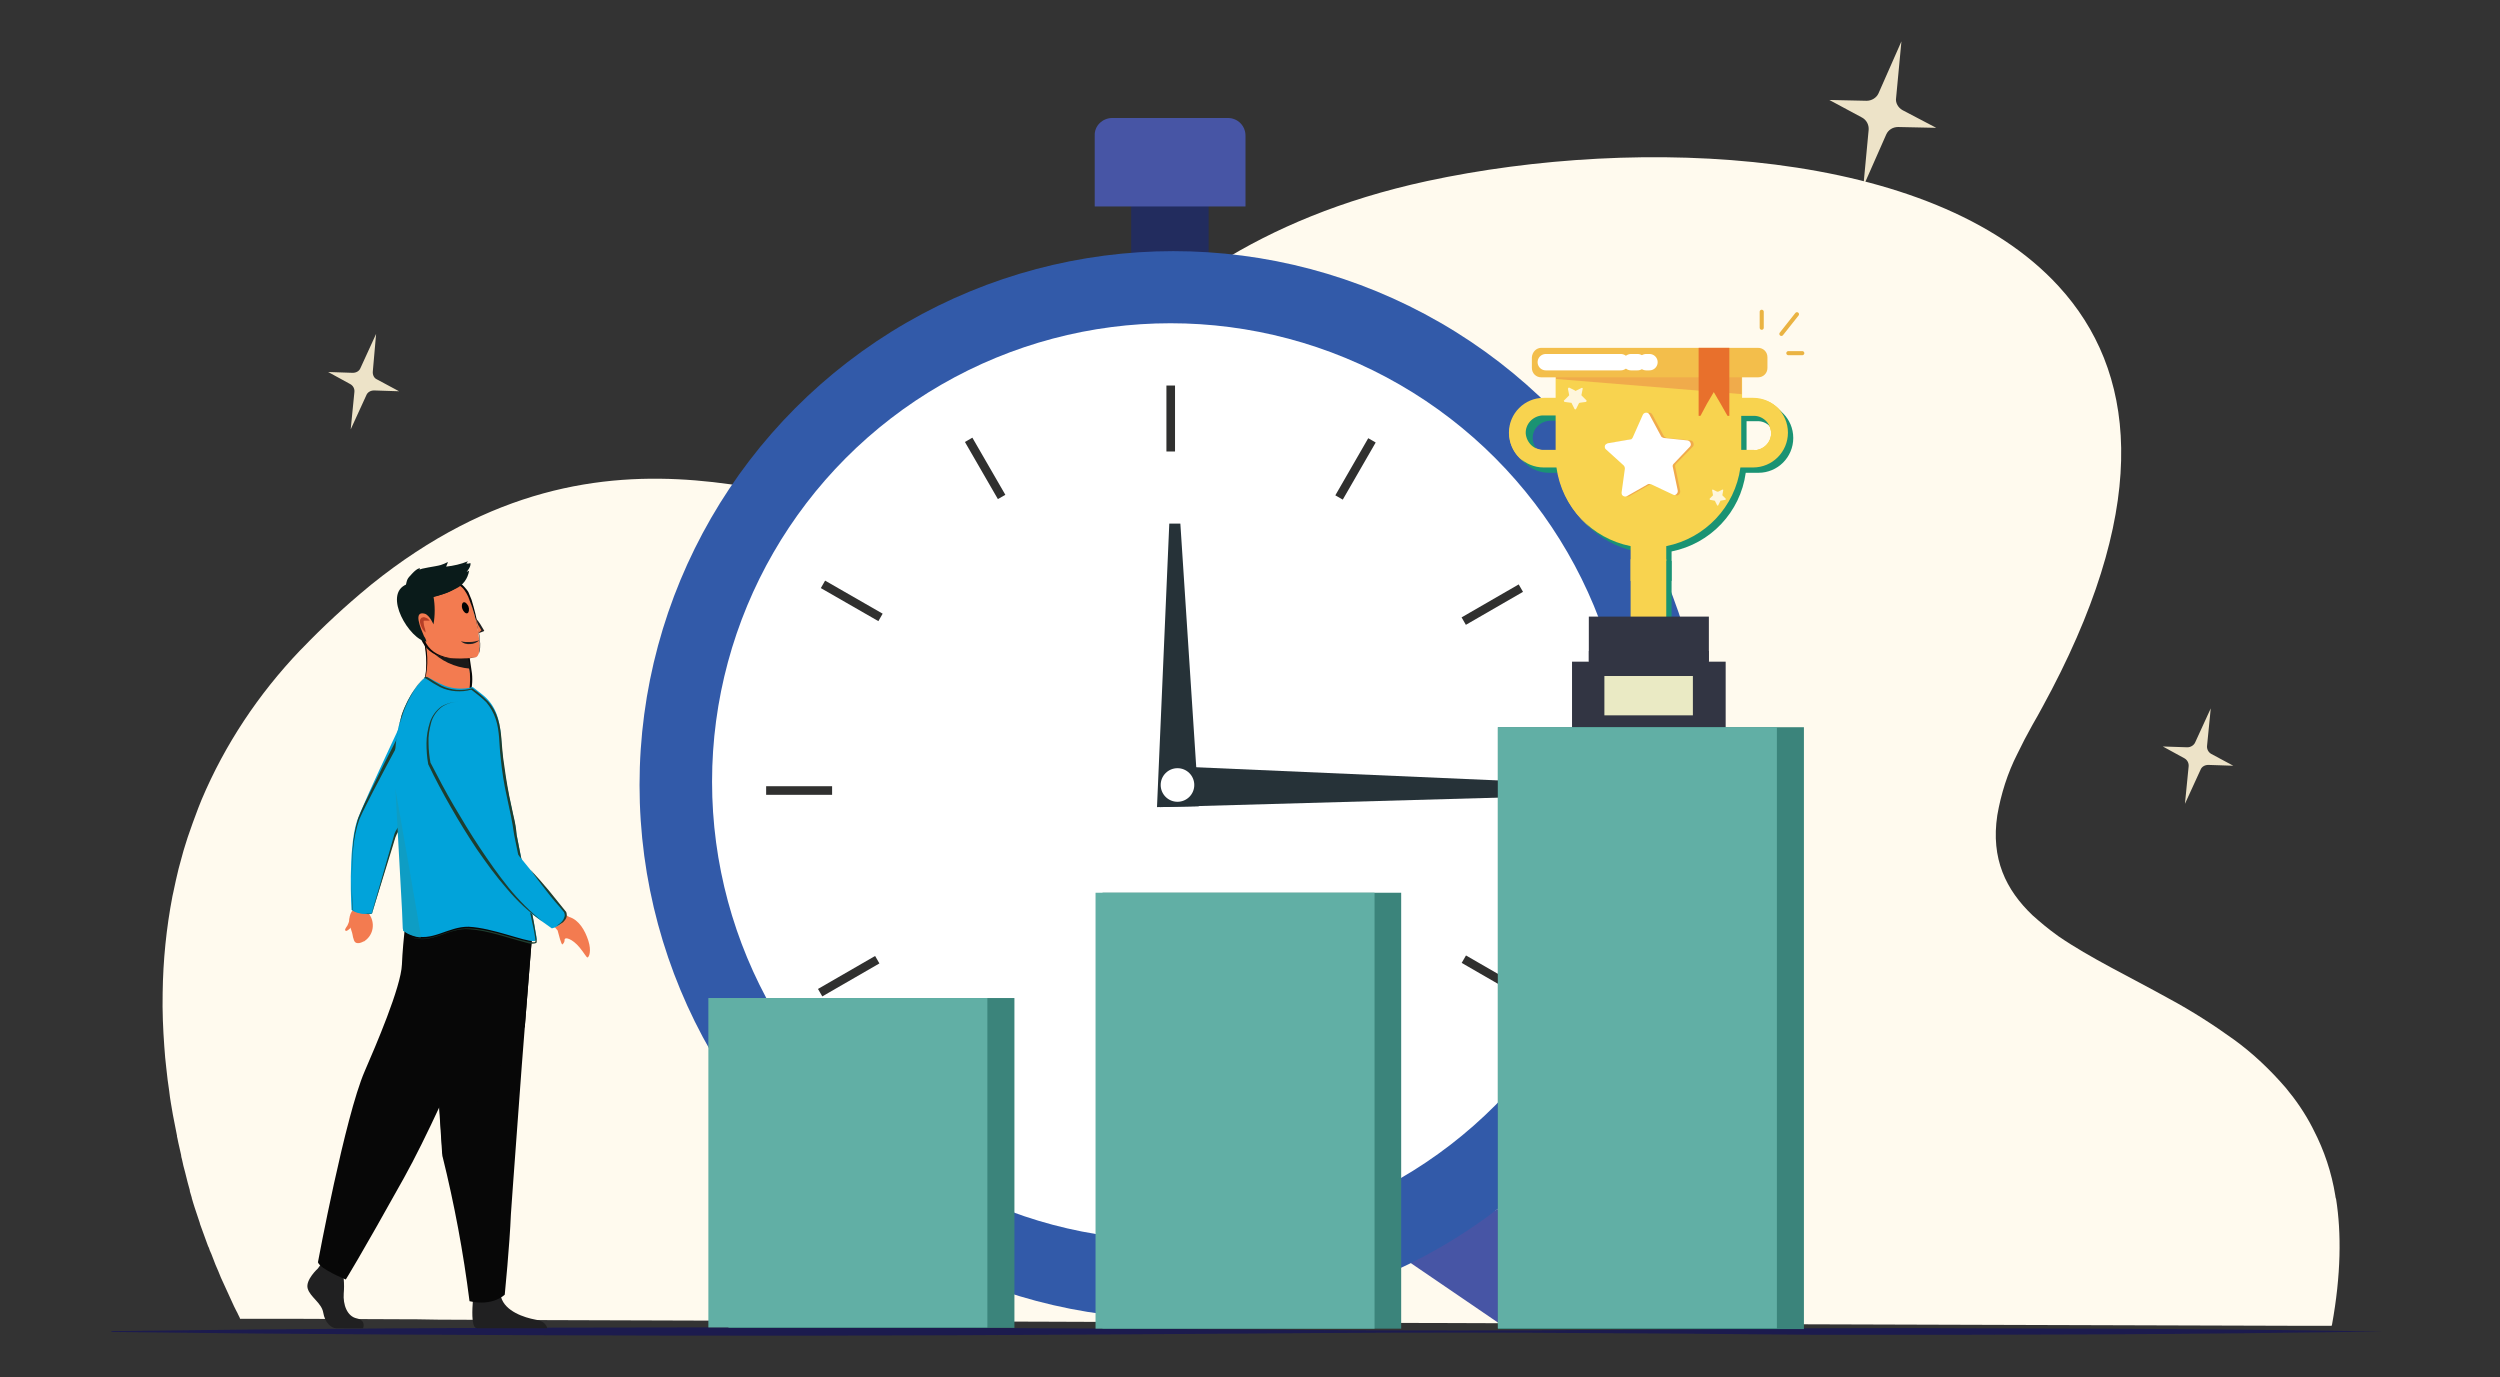 <?xml version="1.0" encoding="utf-8"?>
<!-- Generator: Adobe Illustrator 26.0.3, SVG Export Plug-In . SVG Version: 6.00 Build 0)  -->
<svg version="1.1" id="Layer_1" xmlns="http://www.w3.org/2000/svg" xmlns:xlink="http://www.w3.org/1999/xlink" x="0px" y="0px"
	 viewBox="0 0 610.2 336.2" style="enable-background:new 0 0 610.2 336.2;" xml:space="preserve">
<rect x="0" y="0" width="610.2" height="336.2" fill="#333333" stroke="none"/>
<style type="text/css">
	.st0{fill:#EDE3C8;}
	.st1{fill:#222C5E;}
	.st2{fill:#FFFAEE;}
	.st3{fill:#4755A5;}
	.st4{opacity:0.1;fill:#4755A5;enable-background:new    ;}
	.st5{fill:#325AA9;}
	.st6{fill:#FFFFFF;}
	.st7{fill:#30302F;}
	.st8{fill:#263238;}
	.st9{fill:#1C1B4E;}
	.st10{fill:#F37B50;}
	.st11{fill:#01A3DA;}
	.st12{fill:#1E3E30;}
	.st13{fill:#090909;}
	.st14{fill:#191919;}
	.st15{fill:#202021;}
	.st16{fill:#070707;}
	.st17{fill-rule:evenodd;clip-rule:evenodd;fill:#0A1B1A;}
	.st18{fill-rule:evenodd;clip-rule:evenodd;fill:#010101;}
	.st19{fill-rule:evenodd;clip-rule:evenodd;fill:#F37B50;}
	.st20{fill:#212121;}
	.st21{fill:#0E9DC4;}
	.st22{fill:#B53E26;}
	.st23{fill-rule:evenodd;clip-rule:evenodd;fill:#F7D24D;}
	.st24{fill-rule:evenodd;clip-rule:evenodd;fill:#F8D34F;}
	.st25{fill-rule:evenodd;clip-rule:evenodd;fill:#1A9373;}
	.st26{fill-rule:evenodd;clip-rule:evenodd;fill:#F0AB4B;}
	.st27{fill:#F3BE4B;}
	.st28{fill:none;stroke:#FFFFFF;stroke-width:4;stroke-linecap:round;stroke-linejoin:round;}
	.st29{fill-rule:evenodd;clip-rule:evenodd;fill:#FFFFFF;}
	.st30{opacity:0.8;fill-rule:evenodd;clip-rule:evenodd;fill:#FFFFFF;enable-background:new    ;}
	.st31{fill:#E8702C;}
	.st32{fill:none;stroke:#EAB342;stroke-linecap:round;stroke-linejoin:round;}
	.st33{fill:#1A9373;}
	.st34{fill:#F8D34F;}
	.st35{fill-rule:evenodd;clip-rule:evenodd;fill:#323543;}
	.st36{fill:#EAEAC4;}
	.st37{fill:#323543;}
	.st38{fill:#3B847B;}
	.st39{fill:#61AFA5;}
</style>
<g id="Layer_5">
	<path class="st0" d="M464.4,26.9l8.2,4.3l-9.3-0.2c-1.3,0-2.4,0.7-2.9,1.8l-5.6,12.7l1.3-13.8c0.1-1.2-0.5-2.4-1.6-3l-8-4.3
		l9.1,0.2c1.2,0,2.4-0.7,2.9-1.8l5.6-12.7l-1.3,13.8C462.6,25.1,463.3,26.3,464.4,26.9z"/>
	<path class="st0" d="M539.7,184l5.4,2.9l-6.1-0.2c-0.8,0-1.6,0.4-1.9,1.2l-3.8,8.3l0.9-9.1c0.1-0.8-0.3-1.6-1-2l-5.3-2.9l6,0.2
		c0.8,0,1.6-0.5,1.9-1.2l3.8-8.3l-0.9,9.1C538.6,182.8,539,183.6,539.7,184z"/>
	<rect x="276.1" y="48.9" class="st1" width="18.9" height="24.8"/>
	<path class="st0" d="M92,92.6l5.4,2.9l-6.1-0.2c-0.8,0-1.6,0.4-1.9,1.2l-3.8,8.3l0.9-9.1c0.1-0.8-0.3-1.6-1.1-2l-5.3-2.9l6,0.2
		c0.8,0,1.6-0.4,1.9-1.2l3.8-8.3L91,90.6C90.9,91.5,91.3,92.3,92,92.6z"/>
	<path class="st2" d="M569.2,323.3L569.2,323.3l-0.1,0.3h-8.4l-130.9-0.4l-86.4-0.3h-8.7l-79-0.3l-125.6-0.4l-23.1-0.1L101,322h-3.2
		l-24-0.1H58.6l-0.1-0.3c0-0.1-0.1-0.1-0.1-0.2l-0.2-0.4l-0.1-0.2c-0.1-0.2-0.2-0.5-0.4-0.8l-0.6-1.2l0,0c-0.8-1.7-1.9-4.1-3.2-7
		c-0.4-1-0.8-2-1.3-3.1c-0.2-0.4-0.3-0.9-0.5-1.3l0,0c-0.2-0.4-0.3-0.9-0.5-1.3v0l-0.4-0.9c-0.1-0.3-0.2-0.7-0.4-1
		c-0.6-1.7-1.3-3.6-2-5.5c0,0,0-0.1,0-0.1l0,0c-0.4-1.3-0.9-2.6-1.3-3.9c-0.2-0.7-0.5-1.5-0.7-2.3c0,0,0-0.1,0-0.1l-0.3-1
		c-0.1-0.3-0.2-0.6-0.2-0.9c-0.2-0.6-0.3-1.2-0.5-1.8c-0.2-0.8-0.4-1.6-0.6-2.4c-0.3-1.1-0.6-2.2-0.8-3.3c-0.1-0.3-0.2-0.7-0.2-1
		c-0.2-1-0.5-2.1-0.7-3.1c-0.1-0.3-0.1-0.7-0.2-1s-0.1-0.4-0.1-0.6c-0.3-1.7-0.7-3.4-1-5.1c-0.3-1.9-0.7-3.8-0.9-5.8
		c-0.3-1.8-0.5-3.7-0.7-5.5c-0.2-1.8-0.4-3.6-0.5-5.4c-0.3-4.2-0.5-8.6-0.4-13c0.1-8,0.9-15.9,2.4-23.7l0.2-0.9
		c0.4-1.9,0.8-3.8,1.3-5.8c0.4-1.5,0.8-2.9,1.2-4.4c0.3-1.1,0.7-2.1,1-3.2c0.8-2.4,1.7-4.8,2.6-7.2c0.3-0.7,0.5-1.3,0.8-2
		c5.7-13.5,13.9-25.8,24-36.4c0.2-0.2,0.4-0.4,0.6-0.6c5.1-5.3,10.5-10.3,16.2-15l0.6-0.5c58.5-47.1,108-15.1,134.3-16.9
		c5.2-0.4,9.7-2.6,14.2-6.2c8.2-6.6,16.1-17.6,27.1-29.3c16.5-17.6,40.1-37,82.1-46.1c52-11.2,123.3-8.1,154.2,25.7
		c18.7,20.4,22.5,52-1.7,98.4c-1.5,2.8-3,5.7-4.7,8.6c-1.4,2.5-2.6,4.8-3.7,7.1c-2.4,4.7-4,9.8-4.9,15c-1.6,10.6,2.1,18.2,8.6,24.4
		c1.9,1.7,3.8,3.3,5.9,4.8l0.4,0.3c7.7,5.3,17.4,9.9,27.1,15.3c5.4,2.9,10.7,6.3,15.7,9.9c4.7,3.4,8.9,7.4,12.7,11.8
		c2.5,3,4.7,6.2,6.5,9.7l0.3,0.6c2.6,5,4.4,10.4,5.3,16c0,0.3,0.1,0.6,0.2,0.9C571.5,301,571.4,311.2,569.2,323.3z"/>
	<polygon class="st3" points="204.4,293.8 193.5,323.2 206.3,323.2 229.9,307.1 	"/>
	<polygon class="st4" points="204.4,293.8 193.5,323.2 206.3,323.2 229.9,307.1 	"/>
	<polygon class="st3" points="368.1,293.8 379,323.2 366.2,323.2 342.6,307.1 	"/>
	<polygon class="st4" points="368.1,293.8 379,323.2 366.2,323.2 342.6,307.1 	"/>
	<circle class="st5" cx="286.4" cy="191.6" r="130.3"/>
	<circle class="st6" cx="285.7" cy="190.8" r="111.9"/>
	<rect x="284.7" y="94.1" class="st7" width="2.1" height="16.1"/>
	<rect x="239.4" y="106.3" transform="matrix(0.866 -0.5 0.5 0.866 -24.953 135.522)" class="st7" width="2.1" height="16.1"/>
	
		<rect x="206.9" y="138.6" transform="matrix(0.498 -0.867 0.867 0.498 -22.854 253.9)" class="st7" width="2.1" height="16.2"/>
	<rect x="187" y="191.9" class="st7" width="16.1" height="2.1"/>
	<rect x="199.1" y="237.2" transform="matrix(0.866 -0.5 0.5 0.866 -91.368 135.519)" class="st7" width="16.1" height="2.1"/>
	
		<rect x="232.3" y="270.4" transform="matrix(0.499 -0.866 0.866 0.499 -114.844 344.113)" class="st7" width="16.1" height="2.1"/>
	<rect x="284.7" y="275.5" class="st7" width="2.1" height="16.1"/>
	<rect x="330.1" y="263.4" transform="matrix(0.866 -0.5 0.5 0.866 -91.353 201.919)" class="st7" width="2.1" height="16.1"/>
	<rect x="363.3" y="230.1" transform="matrix(0.5 -0.866 0.866 0.5 -24.148 434.592)" class="st7" width="2.1" height="16.1"/>
	<rect x="368.4" y="191.9" class="st7" width="16.1" height="2.1"/>
	<rect x="356.2" y="146.5" transform="matrix(0.866 -0.5 0.5 0.866 -24.978 201.922)" class="st7" width="16.1" height="2.1"/>
	
		<rect x="323" y="113.3" transform="matrix(0.499 -0.866 0.866 0.499 66.631 344.082)" class="st7" width="16.1" height="2.1"/>
	<polygon class="st8" points="386.5,194.1 283.2,197 283.4,186.9 386.6,191.4 	"/>
	<polygon class="st8" points="288.1,127.8 292.6,196.8 282.4,197 285.4,127.8 	"/>
	<circle class="st6" cx="287.4" cy="191.6" r="4.1"/>
	<path class="st9" d="M581.7,325c-23.1,0.3-46.2,0.6-69.3,0.7l-34.7,0.1c-11.5,0-23.1,0-34.7,0l-34.7-0.3l-17.3-0.1l-17.3-0.1
		c-23.1-0.1-46.2,0-69.3,0.2c-46.2,0.3-92.4,0.6-138.6,0.5s-92.4-0.3-138.6-0.9v-0.2c46.2-0.6,92.4-0.9,138.6-0.9
		c46.2-0.1,92.4,0.2,138.6,0.5c23.1,0.2,46.2,0.3,69.3,0.2l17.3-0.1l17.3-0.1l34.7-0.3c11.5,0,23.1-0.1,34.7,0l34.7,0.1
		c23.1,0.1,46.2,0.3,69.3,0.7V325z"/>
	<path class="st3" d="M271.5,28.8h28.2c2.4,0,4.3,1.9,4.3,4.3v17.3l0,0h-36.8l0,0V33.1C267.1,30.7,269.1,28.8,271.5,28.8
		C271.5,28.8,271.5,28.8,271.5,28.8z"/>
	<path class="st10" d="M89.7,220.7l0.4,2.4c1.5,2.1,1.1,5-1,6.5c-0.1,0.1-0.2,0.2-0.4,0.2c0,0-1.8,1.1-2.3-0.3s-0.1-0.9-0.8-2.9
		s-0.3-4,1-4.9l0.9-1.5L89.7,220.7z"/>
	<path class="st11" d="M88.3,223c1.9,0.2,2.2,0,2.2,0s5.3-17.7,5.8-19.3s14.6-21.7,14.6-21.7l-8.1-15.8c0,0-14.4,30.2-15.7,34.3
		c-2.2,6.9-1.3,21.6-1.3,21.6C86.5,222.6,87.4,222.9,88.3,223z"/>
	<path class="st11" d="M88.6,223c1.9,0.2,2.2,0,2.2,0s5.2-17.7,5.8-19.3s14.6-21.7,14.6-21.7l-6.6-15.3c0,0-16,29.6-17.3,33.8
		c-2.2,6.9-1.3,21.6-1.3,21.6C86.8,222.6,87.7,222.9,88.6,223z"/>
	<path class="st12" d="M88.6,223c0.4,0,0.7,0.1,1.1,0.1h0.5c0.2,0,0.4,0,0.5-0.1l0,0l3.2-11.1l1.6-5.6c0.3-0.9,0.5-1.9,0.8-2.8
		s1-1.7,1.5-2.5c2.1-3.3,4.2-6.5,6.4-9.7s4.3-6.4,6.5-9.6v0.4l-3.3-7.6c-1.1-2.6-2.2-5.1-3.3-7.7h0.9L98,180.1
		c-2.4,4.4-4.7,8.8-7,13.2c-1.1,2.2-2.3,4.4-3.3,6.7c-0.8,2.3-1.3,4.8-1.5,7.2c-0.4,5-0.4,9.9-0.2,14.9l0,0
		C86.8,222.6,87.7,222.9,88.6,223z M88.6,223c-0.9-0.1-1.8-0.4-2.5-0.9l0,0c-0.3-5-0.3-10,0-14.9c0.1-2.5,0.6-5,1.3-7.4
		c0.9-2.3,2-4.6,3.1-6.8c2.2-4.5,4.4-8.9,6.7-13.3l7-13.2l0.5-0.9l0.4,0.9c1.1,2.5,2.2,5.1,3.3,7.7l3.2,7.7l0.1,0.2l-0.1,0.2
		c-4.5,6.3-9,12.6-13.3,19c-0.5,0.8-1.1,1.6-1.5,2.4s-0.6,1.8-0.9,2.7l-1.7,5.5l-3.4,11l0,0c-0.2,0.1-0.4,0.1-0.5,0.1
		c-0.2,0-0.4,0-0.6,0C89.3,223.1,89,223,88.6,223z"/>
	<path class="st10" d="M85.5,223.4c-0.1,0.9-0.3,1.7-0.7,2.5c-0.4,0.6-0.8,1.1-0.4,1.3s1.8-1.3,1.8-1.6
		C86.1,224.9,85.8,224.2,85.5,223.4z"/>
	<path class="st10" d="M102.6,168.6c0,0,6,5,11.8,1.4c0.4-1.9,0.5-3.9,0.3-5.9c-0.1-0.3-0.1-0.6-0.1-0.9c-0.5-2.7-0.7-4.3-0.7-4.3
		l0,0c-0.3-0.1-10.3-2.2-10.3-1.9C105.2,164.4,102.6,168.6,102.6,168.6z"/>
	<path class="st13" d="M102.6,168.6c1.7,1.3,3.7,2.1,5.8,2.4c2.1,0.3,4.2-0.1,6-1.2l-0.1,0.1c0.4-1.8,0.5-3.6,0.4-5.5l-0.9-5.5
		l0.2,0.2l0,0l-5.5-1.2l-2.7-0.5l-1.4-0.2H104h-0.2l0,0l0,0c0,0,0.1-0.1,0.1-0.1l0.1,0.6c0.3,1.8,0.4,3.7,0.2,5.6
		C104,165.2,103.5,167,102.6,168.6z M102.6,168.6c0.8-1.7,1.3-3.5,1.4-5.4c0.1-1.8,0-3.7-0.3-5.5c0-0.2-0.1-0.4-0.1-0.7
		c0-0.1,0-0.1,0.1-0.1h0.1c0,0,0,0,0.1,0h0.4h0.3c0.5,0.1,0.9,0.1,1.4,0.2l2.7,0.5l5.5,1.1l0,0h0.2v0.2l0.8,5.5
		c0.1,0.9,0.1,1.9,0,2.8c-0.1,0.9-0.2,1.9-0.4,2.8v0.1h-0.1c-0.9,0.5-1.9,0.9-3,1.1c-1.1,0.2-2.1,0.2-3.2,0c-1-0.2-2.1-0.5-3-1
		C104.3,169.8,103.4,169.3,102.6,168.6z"/>
	<path class="st14" d="M105,158.6c2.5,2.7,6,4.3,9.7,4.6c-0.5-2.7-0.7-4.3-0.7-4.3l0,0C113.7,158.9,104.6,158.2,105,158.6z"/>
	<path class="st10" d="M116.2,160.4c0,0-10.4,2.3-13-4s-5.7-10,0.6-13s8.6-1.2,9.9,0.7S118.7,159.1,116.2,160.4z"/>
	<path class="st13" d="M116.2,160.4c-2.4,0.5-4.8,0.6-7.2,0.2c-1.2-0.2-2.4-0.6-3.4-1.2c-1.1-0.7-1.9-1.6-2.5-2.7
		c-0.5-1.1-1-2.2-1.6-3.3c-0.6-1.1-1.1-2.2-1.5-3.3c-0.5-1.2-0.5-2.6,0-3.9c0.6-1.2,1.6-2.1,2.8-2.7c1.1-0.6,2.2-1.1,3.4-1.5
		c1.2-0.4,2.5-0.6,3.7-0.5c1.3,0.1,2.5,0.7,3.4,1.7c0.2,0.2,0.4,0.5,0.6,0.7c0.2,0.3,0.4,0.5,0.5,0.8c0.2,0.6,0.5,1.1,0.7,1.7
		c0.7,2.3,1.3,4.7,1.7,7.1c0.2,1.2,0.3,2.4,0.4,3.6c0,0.6,0,1.2-0.1,1.8C117,159.4,116.7,160,116.2,160.4z M116.2,160.4
		c0.5-0.4,0.8-0.9,0.8-1.6c0.1-0.6,0.1-1.2,0.1-1.8c-0.1-1.2-0.2-2.4-0.5-3.6c-0.5-2.4-1.1-4.7-2-6.9c-0.2-0.6-0.4-1.1-0.7-1.6
		c-0.3-0.5-0.6-1-1-1.4c-0.8-0.8-1.9-1.3-3-1.3c-1.2,0-2.3,0.2-3.4,0.6c-1.1,0.4-2.2,0.9-3.2,1.4c-1,0.5-1.8,1.3-2.3,2.3
		c-0.4,1-0.4,2.2,0,3.2c0.7,2.2,1.8,4.4,2.7,6.7c0.5,1.1,1.2,2,2.2,2.7c1,0.7,2.1,1.1,3.3,1.4C111.4,160.9,113.8,160.8,116.2,160.4z
		"/>
	<path class="st15" d="M88.6,324.2h-6.5c-1.3,0-2.8-1.4-3.2-3.8s-3.2-3.8-3.8-5.9s2.5-4.9,2.5-4.9l0.5-0.7l0.5-0.7l5.1,1.2
		c0,0,0.1,1.2,0.2,2.8c0.1,1.2,0.1,2.4,0,3.5c-0.2,2.7,0.8,5.6,3.2,6.1S88.6,324.2,88.6,324.2z"/>
	<path class="st15" d="M133.6,324.2h-17.1c-0.1,0-0.2-0.1-0.4-0.1c-1.1-0.6-0.8-4.9-0.7-6.3c0-0.2,0-0.4,0-0.4s6-4.8,6.8-1.1
		l0.1,0.3l0,0c1,3.5,5.7,5,8.4,5.5C132.9,322.4,133.4,323.6,133.6,324.2z"/>
	<path class="st16" d="M130.1,225.5c0,0-0.9,11.4-2,25.1c-0.3,3.7-1.1,14-1.8,23.8c-0.8,10.5-1.5,20.7-1.6,22
		c-0.3,7.5-1.5,19.6-1.5,19.6s-2.8,2.9-8.6,1.6c-1.5-11.9-3.7-23.7-6.6-35.4c0-0.3-0.1-0.6-0.1-0.9c-1.3-18.5-3.5-57.5-3.5-57.5
		L130.1,225.5z"/>
	<path class="st16" d="M130.1,225.5c0,0-0.9,11.4-2,25.1l-20,31.7c0-0.3,0-0.6-0.1-0.9c-1.3-18.5-3.5-57.5-3.5-57.5L130.1,225.5z"/>
	<path class="st16" d="M125.9,226.8c0,0-16.5,41.3-27.3,60.7s-14.2,24.8-14.2,24.8s-6.2-2.5-6.8-4.2c0,0,6.6-35.5,11.4-46.6
		c2.6-6,8.9-20.6,9.1-26.1s1.5-16.1,1.5-16.1L125.9,226.8z"/>
	<path class="st11" d="M131,229.4c-0.2,0.2-0.4,0.3-0.7,0.3c-2.4,0.1-10-3.2-15.9-3.5c-5.1-0.1-9,3.9-13.9,2
		c-0.7-0.2-2.2-0.9-2.2-1.6s0-1.9,0-3.3c0.1-7.7-0.3-15.5-1.2-23.2c-0.2-1.8-0.4-3.6-0.5-5.4c-0.4-4.4-0.4-8.7,0-13.1
		c0.7-7.5,3.9-13.5,7.2-16.3c0.4-0.4,1.9,0.9,4.6,2c2.2,0.9,4.7,1,7,0.4l2.3,1.8c2.9,2.3,4.3,5.4,4.6,10.7c0.6,11,3.4,19.2,3.7,23
		C126.1,204.2,131.3,229.2,131,229.4z"/>
	<path class="st12" d="M96.6,182.2c0.2-2.6,0.7-5.1,1.6-7.6c0.8-2.5,2-4.8,3.4-6.9c0.4-0.5,0.8-1,1.2-1.5c0.2-0.2,0.5-0.5,0.7-0.7
		l0.2-0.2c0.1-0.1,0.2-0.1,0.3-0.1c0.2,0,0.3,0.1,0.5,0.2c1.1,0.7,2.2,1.4,3.3,2c2.3,1.1,5,1.3,7.4,0.6h0.1l0.1,0.1
		c1.3,0.9,2.6,2,3.7,3.1c1.1,1.2,1.9,2.6,2.4,4.2c1,3.1,0.9,6.4,1.3,9.5s0.9,6.3,1.5,9.4l1,4.7c0.4,1.6,0.7,3.2,0.8,4.8l0,0
		l2.8,14.2l1.4,7.1c0.2,1.2,0.4,2.4,0.6,3.6l0.1,0.9v0.2v0.1c0,0,0,0.1,0,0.1c0,0.1-0.1,0.1-0.1,0.1c-0.1,0.1-0.3,0.2-0.5,0.2
		c-0.6,0.1-1.3,0-1.9-0.2c-4.7-1.2-9.3-3-14.1-3.3c-2.4-0.2-4.7,0.7-7,1.5c-1.1,0.4-2.3,0.7-3.5,0.9c-1.2,0.1-2.4,0-3.6-0.5
		c1.1,0.4,2.4,0.5,3.6,0.4c1.2-0.2,2.4-0.5,3.5-0.9c2.3-0.8,4.6-1.7,7.1-1.6c4.9,0.2,9.5,2.1,14.2,3.2c0.6,0.1,1.1,0.2,1.7,0.2
		c0.1,0,0.2-0.1,0.3-0.2c0,0,0.1-0.1,0,0s0,0,0,0v0v-0.2l-0.1-0.9c-0.2-1.2-0.4-2.4-0.7-3.6l-1.5-7.1l-2.9-14.2l0,0
		c-0.2-1.6-0.5-3.1-0.8-4.7c-0.3-1.6-0.7-3.1-1-4.7c-0.7-3.1-1.2-6.3-1.5-9.5c-0.4-3.2-0.2-6.4-1.2-9.4c-0.5-1.5-1.3-2.9-2.3-4.1
		c-1.1-1.1-2.4-2.1-3.7-3.1h0.1c-1.3,0.4-2.6,0.5-3.9,0.4c-1.3-0.1-2.6-0.4-3.8-1c-1.1-0.6-2.3-1.3-3.3-2c-0.1-0.1-0.3-0.1-0.4-0.2
		c0,0-0.1,0-0.1,0l-0.2,0.1c-0.2,0.2-0.5,0.4-0.7,0.7c-0.4,0.5-0.9,1-1.2,1.5c-1.5,2.1-2.7,4.4-3.5,6.8
		C97.4,177.1,96.8,179.6,96.6,182.2z"/>
	<path class="st10" d="M136.1,227.1c0.3,1.1,0.9,3.6,1.2,3.4c0.3-0.3,0.5-0.6,0.5-1c-0.1-1,1.9-0.4,3.7,1.8c1,1.2,1.7,2.5,1.9,2.4
		c0.4-0.1,1-1.6,0.2-4.1s-2.3-5.1-4.7-5.8l-1.8-1.1l-2.5,2.5C134.5,225.3,135.3,226.2,136.1,227.1z"/>
	<path class="st11" d="M137.2,225.1c1.4-1.5,0.8-2.4,0.8-2.4s-13.4-16.2-14.4-17.7s-2.4-23.2-2.4-23.2s-0.2-8.7-4.7-10.6
		c-3.9-1.7-7.2-0.3-9.6,1.7c-2.8,2.4-3.9,6.2-2.7,9.7c2.6,7.8,7.9,23.4,9.8,26.3c4.3,6.4,20.7,17.7,20.7,17.7
		C135.7,226.4,136.6,225.8,137.2,225.1z"/>
	<path class="st17" d="M104.1,156.6c-0.1-0.4-0.3-0.9-0.6-1.3c-0.9-2.1-2.7-6.3,0.2-5.5c1.2,0.4,2.1,2.6,2.1,2.6
		c0.4-2.2,0.4-4.6,0-6.8c6.5-1.2,7.5-4.1,7.3-5.5c-0.1-1-0.3-0.7-3.1-0.6s-7.2-0.8-10.7,3.1C93.2,145,100.1,156.3,104.1,156.6z"/>
	<path class="st17" d="M98.9,143.6c0.5-2.4,0.4-2.2,1.7-3.6s1.9-1.3,1.9-1.3l-0.1,0.4c0.1-0.4,3.9-0.8,5.2-1.2s1.8-0.9,1.7-0.6
		s-0.4,1-0.4,1c1.8-0.2,3.6-0.6,5.3-1.3c0,0.1-0.4,0.5-0.4,0.5c0.3,0.1,0.7,0.1,1-0.1c0.3,0.8-0.9,2.2-0.9,2.2s0.6-0.3,0.6-0.3
		c-0.3,1.9-1.5,3.6-3.3,4.4c-3.2,1.6-8.5,3.2-10.1,2.5C100.1,145.5,99.3,144.6,98.9,143.6z"/>
	<path class="st18" d="M112.9,147.2c0.3-0.4,0.8-0.2,1.2,0.4c0.4,0.5,0.5,1.3,0.2,1.9c-0.3,0.4-0.8,0.2-1.2-0.4
		C112.7,148.5,112.6,147.8,112.9,147.2z"/>
	<polyline class="st19" points="116.1,150.9 117.9,153.9 116.8,154.6 	"/>
	<path class="st20" d="M116.1,150.9c0.4,0.4,0.8,0.9,1.1,1.4c0.3,0.5,0.6,1,0.9,1.5l0.1,0.2l-0.2,0.1c-0.4,0.2-0.8,0.3-1.2,0.4
		c0.3-0.3,0.6-0.6,0.9-0.8l-0.1,0.3c-0.3-0.5-0.6-1-0.9-1.5C116.5,152,116.3,151.4,116.1,150.9z"/>
	<path class="st19" d="M117,156.3c0,0-2.4,1.4-4.5,0.3"/>
	<path class="st20" d="M117,156.3c-0.6,0.5-1.4,0.9-2.2,0.9c-0.8,0.1-1.7-0.1-2.3-0.7c0.4,0.1,0.7,0.2,1.1,0.2c0.4,0,0.7,0,1.1,0
		C115.5,156.7,116.3,156.5,117,156.3z"/>
	<path class="st21" d="M102.7,228.5c0.1-0.2-6.2-36-6.2-36l1.9,34.7c1.3,0.9,2.8,1.5,4.3,1.6L102.7,228.5z"/>
	<path class="st22" d="M103.9,154.4c-0.4-0.3-0.7-0.7-0.9-1.1c-0.2-0.4-0.4-0.9-0.5-1.4c0-0.1,0-0.3,0-0.4c0-0.2,0.1-0.4,0.2-0.5
		c0.1-0.2,0.3-0.3,0.5-0.3c0.2-0.1,0.3-0.1,0.5,0c0.5,0.1,0.9,0.4,1.2,0.8c-0.2,0-0.5,0-0.7,0c-0.2,0-0.4,0-0.6,0
		c-0.1,0-0.2,0-0.2,0.1s0,0,0,0s0,0.1,0,0.1v0.2c0,0.4,0.1,0.8,0.2,1.2C103.8,153.5,103.8,153.9,103.9,154.4z"/>
	<path class="st12" d="M132.5,225c-3.3-2.3-6.2-5-8.8-8.1c-1.3-1.5-2.6-3.1-3.8-4.7s-2.3-3.2-3.5-4.9c-2.2-3.3-4.3-6.7-6.3-10.2
		s-3.9-7-5.6-10.6v-0.1c-0.3-1.6-0.4-3.3-0.4-5c0-1.7,0.3-3.4,0.8-5c0.5-1.6,1.5-3,2.9-4c1.4-0.8,3.1-1.2,4.8-1.1
		c-1.7-0.1-3.3,0.3-4.7,1.2c-1.3,1-2.3,2.4-2.7,4c-0.4,1.6-0.7,3.2-0.6,4.9c0,1.6,0.2,3.3,0.5,4.9v-0.1c1.8,3.5,3.7,7.1,5.7,10.5
		s4.1,6.9,6.3,10.2s4.5,6.6,7,9.7C126.6,219.7,129.4,222.5,132.5,225z"/>
	<path class="st12" d="M129.5,212.3c1.5,1.6,3,3.3,4.5,5.1c0.7,0.9,1.4,1.7,2.1,2.6s1.4,1.7,2.1,2.6l0,0l0,0
		c0.3,0.8,0.1,1.6-0.5,2.2c-0.2,0.3-0.5,0.5-0.9,0.7c-0.3,0.2-0.7,0.4-1,0.5c0.6-0.4,1.2-0.8,1.6-1.4c0.2-0.3,0.3-0.6,0.4-0.9
		c0.1-0.3,0-0.7-0.1-1l0,0c-0.7-0.9-1.4-1.7-2.2-2.6s-1.4-1.7-2.1-2.6C132.2,215.9,130.8,214.2,129.5,212.3z"/>
	<path class="st23" d="M428.1,97.3h-2.9v-7.4h-45.4v7.4h-2.9c-4.7,0-8.5,3.8-8.5,8.5s3.8,8.5,8.5,8.5h3.2
		c1.3,9.6,8.6,17.4,18.1,19.3v8.5h8.7v-8.5c9.5-1.9,16.8-9.6,18.1-19.3h3.1c4.7,0,8.5-3.8,8.5-8.5S432.8,97.3,428.1,97.3L428.1,97.3
		z M379.8,109.9h-2.9c-2.3,0-4.2-1.9-4.2-4.2c0-2.3,1.9-4.2,4.2-4.2c0,0,0,0,0,0h2.9V109.9z M428.1,109.9h-2.9v-8.3h2.9
		c2.3,0,4.2,1.9,4.2,4.2S430.4,109.9,428.1,109.9L428.1,109.9L428.1,109.9z"/>
	<path class="st24" d="M428.1,97.3h-2.9v-7.4h-22.7V142h4.4v-8.5c9.5-1.9,16.8-9.6,18.1-19.3h3.1c4.7,0,8.5-3.8,8.5-8.5
		S432.8,97.3,428.1,97.3L428.1,97.3z M428.1,109.9h-2.9v-8.3h2.9c2.3,0,4.2,1.9,4.2,4.2S430.4,109.9,428.1,109.9L428.1,109.9
		L428.1,109.9z"/>
	<path class="st25" d="M429.2,98.4l-6-0.2l0.2-7.2H381v7.4h-2.9c-4.7,0-8.5,3.8-8.5,8.5s3.8,8.5,8.5,8.5h3.1
		c1.3,9.6,8.6,17.3,18.1,19.2v7.2h8.7v-7.2c9.5-1.9,16.8-9.6,18.1-19.2h3.1c4.7,0,8.5-3.8,8.5-8.5S433.9,98.4,429.2,98.4L429.2,98.4
		L429.2,98.4z M381,111.1h-2.9c-2.3-0.1-4.1-2.1-4-4.4c0.1-2.1,1.8-3.8,4-4h2.9V111.1z M429.2,111.1h-2.9v-8.3h2.9
		c2.3,0.1,4.1,2.1,4,4.4C433.1,109.3,431.3,111,429.2,111.1z"/>
	<path class="st24" d="M427.9,97.1H425v-7.4h-45.3v7.4h-2.9c-4.7,0-8.5,3.8-8.5,8.5s3.8,8.5,8.5,8.5h3.1c1.3,9.6,8.6,17.3,18.1,19.2
		v8.5h8.7v-8.5c9.5-1.9,16.8-9.6,18.1-19.2h3.1c4.7,0,8.5-3.8,8.5-8.5S432.6,97.1,427.9,97.1L427.9,97.1z M379.7,109.8h-2.9
		c-2.3,0.1-4.2-1.7-4.4-4c-0.1-2.3,1.7-4.2,4-4.4c0.1,0,0.3,0,0.4,0h2.9V109.8z M427.9,109.8H425v-8.3h2.9c2.3-0.1,4.2,1.7,4.4,4
		c0.1,2.3-1.7,4.2-4,4.4C428.2,109.8,428.1,109.8,427.9,109.8L427.9,109.8z"/>
	<polygon class="st26" points="379.7,88.8 379.8,92.5 425.1,96.2 425.1,88.8 	"/>
	<path class="st27" d="M376.2,84.9h52.9c1.3,0,2.3,1,2.3,2.3v2.6c0,1.3-1,2.3-2.3,2.3h-52.9c-1.3,0-2.3-1-2.3-2.3v-2.6
		C374,85.9,375,84.9,376.2,84.9z"/>
	<line class="st28" x1="377.3" y1="88.4" x2="395.6" y2="88.4"/>
	<line class="st28" x1="398.1" y1="88.4" x2="399.7" y2="88.4"/>
	<line class="st28" x1="401.8" y1="88.4" x2="402.6" y2="88.4"/>
	<path class="st26" d="M399.4,106.6l2.4-5.4c0.2-0.4,0.7-0.6,1.1-0.4c0.2,0.1,0.3,0.2,0.4,0.4l2.8,5.2c0.1,0.2,0.4,0.4,0.7,0.5
		l5.8,0.6c0.5,0,0.8,0.5,0.8,1c0,0.2-0.1,0.4-0.2,0.5l-4.1,4.2c-0.2,0.2-0.3,0.5-0.2,0.8l1.2,5.8c0.1,0.5-0.2,0.9-0.6,1.1
		c-0.2,0.1-0.4,0-0.6-0.1l-5.3-2.6c-0.3-0.1-0.6-0.1-0.8,0l-5.1,2.9c-0.4,0.2-0.9,0.1-1.2-0.3c-0.1-0.2-0.1-0.4-0.1-0.6l0.8-5.8
		c0-0.3-0.1-0.6-0.3-0.8l-4.4-3.9c-0.4-0.3-0.4-0.9,0-1.2c0.1-0.1,0.3-0.2,0.5-0.3l5.8-1.1C399.1,107,399.3,106.9,399.4,106.6z"/>
	<path class="st29" d="M398.6,106.6l2.4-5.4c0.2-0.4,0.7-0.6,1.2-0.4c0.2,0.1,0.3,0.2,0.4,0.4l2.8,5.2c0.1,0.3,0.4,0.4,0.7,0.5
		l5.8,0.6c0.5,0.1,0.8,0.5,0.8,1c0,0.2-0.1,0.4-0.2,0.5l-4,4.2c-0.2,0.2-0.3,0.5-0.2,0.8l1.2,5.7c0.1,0.5-0.2,0.9-0.6,1.1
		c-0.2,0.1-0.4,0-0.6-0.1l-5.3-2.5c-0.3-0.1-0.6-0.1-0.8,0l-5.1,2.9c-0.4,0.2-0.9,0.1-1.2-0.3c-0.1-0.2-0.1-0.4-0.1-0.6l0.8-5.8
		c0-0.3-0.1-0.6-0.3-0.8l-4.3-3.9c-0.4-0.3-0.4-0.9-0.1-1.2c0.1-0.1,0.3-0.2,0.5-0.3l5.8-1C398.3,107.1,398.5,106.9,398.6,106.6z"/>
	<path class="st30" d="M419.4,120l1-0.5c0.1,0,0.2,0,0.2,0.1c0,0,0,0.1,0,0.1l-0.2,1.1c0,0.1,0,0.1,0,0.1l0.8,0.8
		c0.1,0.1,0.1,0.2,0,0.2c0,0-0.1,0.1-0.1,0.1l-1.1,0.2c-0.1,0-0.1,0-0.1,0.1l-0.5,1c0,0.1-0.1,0.1-0.2,0.1c0,0-0.1,0-0.1-0.1l-0.5-1
		c0,0-0.1-0.1-0.1-0.1l-1.1-0.2c-0.1,0-0.1-0.1-0.1-0.2c0,0,0-0.1,0-0.1l0.8-0.8c0,0,0.1-0.1,0-0.1l-0.2-1.1c0-0.1,0-0.2,0.1-0.2
		c0,0,0.1,0,0.1,0l1,0.5C419.3,120,419.4,120,419.4,120z"/>
	<path class="st30" d="M384.6,95.4l1.4-0.7c0.1-0.1,0.3,0,0.3,0.1c0,0,0,0.1,0,0.1l-0.3,1.5c0,0.1,0,0.1,0.1,0.2l1.1,1.1
		c0.1,0.1,0.1,0.2,0,0.3c0,0-0.1,0.1-0.1,0.1l-1.5,0.2c-0.1,0-0.1,0.1-0.2,0.1l-0.7,1.4c-0.1,0.1-0.2,0.2-0.3,0.1
		c0,0-0.1-0.1-0.1-0.1l-0.7-1.4c0-0.1-0.1-0.1-0.2-0.1l-1.5-0.2c-0.1,0-0.2-0.2-0.2-0.3c0,0,0-0.1,0.1-0.1l1.1-1.1
		c0.1-0.1,0.1-0.1,0.1-0.2l-0.3-1.5c0-0.1,0.1-0.2,0.2-0.3c0.1,0,0.1,0,0.1,0l1.4,0.7C384.4,95.4,384.5,95.4,384.6,95.4z"/>
	<rect x="414.6" y="84.9" class="st31" width="7.5" height="16.6"/>
	<polygon class="st24" points="418.3,101.6 415,101.6 416.6,98.6 418.3,95.7 420,98.6 421.7,101.6 	"/>
	<line class="st32" x1="430" y1="80" x2="430" y2="76.1"/>
	<line class="st32" x1="434.8" y1="81.5" x2="438.6" y2="76.7"/>
	<line class="st32" x1="436.5" y1="86.2" x2="439.9" y2="86.2"/>
	<rect x="399.2" y="136.9" class="st33" width="8.8" height="18.6"/>
	<rect x="398" y="136.5" class="st34" width="8.7" height="19"/>
	<polygon class="st35" points="417.1,158.9 387.8,158.9 387.8,161.5 383.7,161.5 383.7,178.1 421.2,178.1 421.2,161.5 417.1,161.5 	
		"/>
	<rect x="391.6" y="165" class="st36" width="21.6" height="9.6"/>
	<rect x="387.8" y="150.5" class="st37" width="29.3" height="11"/>
</g>
<g id="Layer_11">
	<rect x="177.8" y="243.6" class="st38" width="69.8" height="80.5"/>
	<rect x="172.9" y="243.6" class="st39" width="68.1" height="80.4"/>
	<rect x="269.1" y="217.9" class="st38" width="72.9" height="106.4"/>
	<rect x="267.4" y="217.9" class="st39" width="68.1" height="106.4"/>
	<rect x="365.6" y="177.5" class="st38" width="74.7" height="146.9"/>
	<rect x="365.6" y="177.5" class="st39" width="68.1" height="146.7"/>
</g>
</svg>

